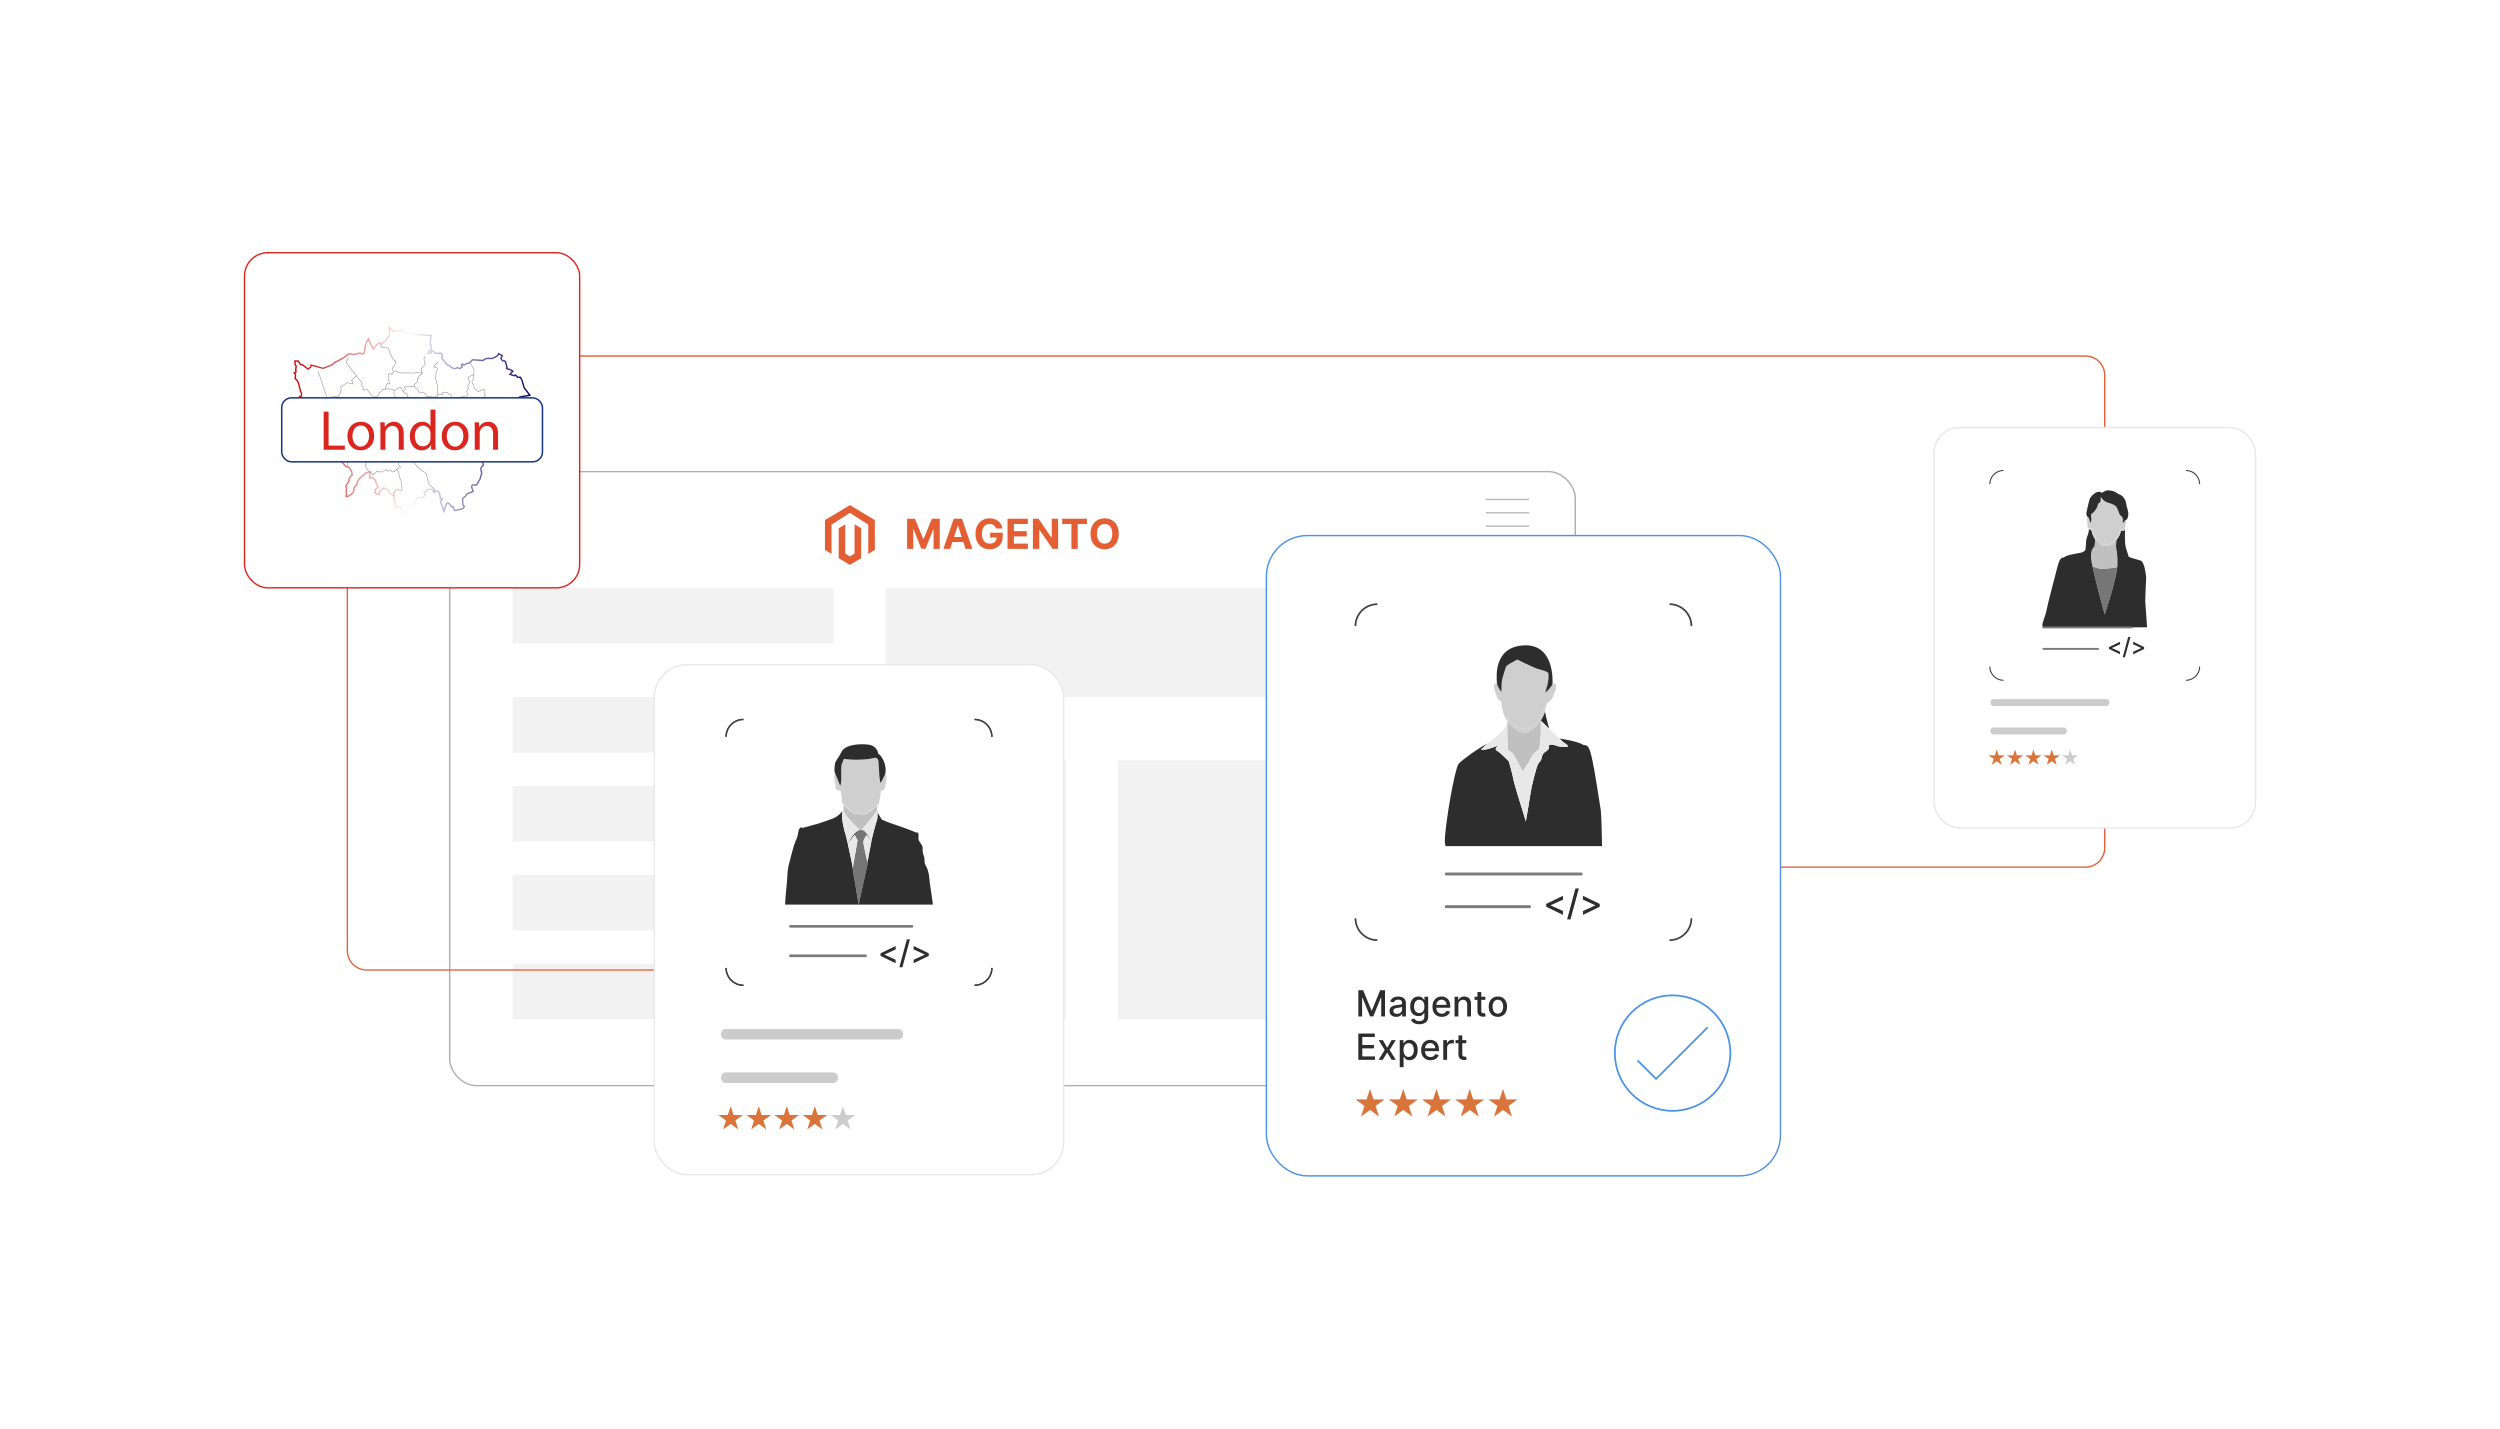 <?xml version="1.0" encoding="UTF-8"?><svg id="Layer_1" xmlns="http://www.w3.org/2000/svg" xmlns:xlink="http://www.w3.org/1999/xlink" viewBox="0 0 350 200"><defs><filter id="drop-shadow-1" filterUnits="userSpaceOnUse"><feOffset dx="0" dy="1.862"/><feGaussianBlur result="blur" stdDeviation="1.49"/><feFlood flood-color="#333" flood-opacity=".09"/><feComposite in2="blur" operator="in"/><feComposite in="SourceGraphic"/></filter><filter id="drop-shadow-2" filterUnits="userSpaceOnUse"><feOffset dx="0" dy="2.409"/><feGaussianBlur result="blur-2" stdDeviation="1.927"/><feFlood flood-color="#333" flood-opacity=".09"/><feComposite in2="blur-2" operator="in"/><feComposite in="SourceGraphic"/></filter><linearGradient id="linear-gradient" x1="41.019" y1="58.77" x2="74.356" y2="58.77" gradientUnits="userSpaceOnUse"><stop offset="0" stop-color="#cd0000"/><stop offset=".488" stop-color="#fff"/><stop offset="1" stop-color="#010066"/></linearGradient><clipPath id="clippath"><path id="path3-2" d="M41.29,50.549l.034.509.136.181-.051.515.028.323-.232.136s.164.113.164.34-.045.453-.045.453c0,0,.317.136.498.77s.249,1.036.249,1.036l.113.141.04.277-.085.266h-.181l-.091.226-.096.277-.125.266s.113.226.113.634.045.855.045.855c0,0,.3.475.243.73-.131.59-.311.73-.311.73l-.136.187-.209.56.204.515.317.091.543.408.73.017.56.379-.34.102-.057.181.006.702.051.34.323-.006.323.221.034.238.317.045.181-.226.226-.045.091.226.272.091.181.272.453.045s.226.045.272.226.226.543.226.543c.408.136.391-.034.391-.034,0,0,.141-.153.323-.153s.243.085.425.13.311.283.311.283l.679.77.408.091.408.634.045.498-.226.136-.226.453.045.181-.481.759.119.238s-.057.15-.057.515c0,.374.074.442.074.442l-.13.198s.164.125.391-.011.606-.403.674-.555c.023-.051.113-.691.113-.691l.345-.317.085-.351.108-.272s.3-.407.526-.589.408-.272.408-.272l.136-.226h.272l.317-.091-.034.809.396-.04.362.317.408,1.042s-.453.362-.453.543.243.396.243.396c0,0,.011,0,.187.011.108.007.204.045.204.045l.045-.408.543-.453s.408.045.634.272.362.543.362.543l.226.045.317.362-.091.226.091.272.045.226.091.181-.091.362.408.181.379-.04.538.826.317.011-.057-.255.13-.13s.174.003.396-.181c.13-.108.209-.221.209-.221l.266-.091.13-.464.226-.136s-.102-.351.125-.577.509-.057.509-.057l.317-.045.204-.164.17-.277-.198-.277.159-.153.209.011.091-.272.679-.045.317.498.091-.181.453-.045.181.272.141.77.266.045-.272.362.498,1.359.226-.679s.091-.408.272-.453.453.317.453.317l.034.175.283.017.221.532s.957-.181,1.138-.272.226-.317.226-.317l-.181-.136-.051-.317.006-.289-.011-.379.374-.283.238-.34.849-.34-.209-.668s.034-.249.215-.249.492.011.492.011l.515-.911.062-.357.147-.317s-.198-.64-.108-.821.334-.357.334-.357l-.272-.906.119-.26-.391-.283.136-1.132.408-.045s-.011-.068.034-.294.328-.611.328-.611l.391-.023.323-.464.255-.023.255-.532.362-.226-.079-.306-.141-.119.447-.753-.362-.045.045-.725s.555-.141.691-.323.226-.26.226-.26l-.691.04s.272-.26.543-.26.3-.141.3-.141l-.181-.594.17-.062-.017-.209.226-.362s.181.453.317.679.226-.091.226-.091l.119-.164-.028-.651,1.132-.272.181-.136,1.426-.249-.521-.691-.272-.328s-.226-.86-.317-1.087-.226-.408-.226-.408l-.379-.006-.3-.311-.164.102-.606-.192.408-.453s-.47-.294-.651-.294-.266-.113-.266-.113l.102-.136-.136-.453-.045-.226-.136-.198-.311-.028-.232-.317.181-.408-.498-.272s-.057.272-.328.408-.623.272-.623.272c0,0-.566-.045-.804.017-.236.062-.419.255-.419.255l-1.494-.091-.425.459-.345.04-.34.198-.158.045-.136-.17-.136.153.091.317-.317.192-.323-.141-.266.13-.277-.006-.289-.13-.294-.272-.272-.091s-.181-.136-.362-.408-.453-.538-.453-.538l.119-.345-.209-.357-.691.023-.611-.385-.113.362-.442-.028.085-.181.362-.323.006-.628-.147-.113.079-.736.091-.459-1.517-.141-.362.091-.589-.317-1.223-.045-.589-.317-.311.068-.776.023-.498-.498.011,1.093-.504.764-.679.492-.175-.238s-.589.43-.679.611-.215.311-.215.311c0,0-.64-1.126-.64-1.443s-.379.719-.47.945-.034.64-.125.911-.215.3-.215.3l-.424-.181s-.323.102-.685.192-.773-.214-1.087.079c-.617.577-1.732,1.042-1.732,1.042l-.413.362-1.217.481-1.721-.453-.011.255-.385.311-.725-.56-.362-.113-.294-.459-.464-.006Z" fill="none" stroke-width="0"/></clipPath></defs><g filter="url(#drop-shadow-1)"><rect x="62.955" y="64.169" width="157.586" height="85.956" rx="3.718" ry="3.718" fill="#fff" stroke="#afafaf" stroke-width=".2"/><g id="LOGO"><polygon points="122.478 70.949 122.478 75.131 121.557 75.683 121.557 71.597 118.987 69.932 116.416 71.597 116.416 75.683 115.495 75.131 115.495 70.949 118.987 68.858 122.478 70.949" fill="#e45e34" stroke-width="0"/><polygon points="120.56 72.095 120.56 76.277 119.923 76.659 118.987 77.22 118.05 76.659 117.414 76.277 117.414 72.095 118.335 71.544 118.335 75.63 118.987 76.052 119.639 75.63 119.639 71.544 120.56 72.095" fill="#e45e34" stroke-width="0"/></g><path d="M126.992,70.759h1.1l1.162,2.835h.049l1.162-2.835h1.1v4.219h-.865v-2.746h-.035l-1.092,2.726h-.589l-1.092-2.736h-.035v2.757h-.865v-4.219Z" fill="#e45e34" stroke-width="0"/><path d="M133.026,74.979h-.956l1.457-4.219h1.149l1.455,4.219h-.956l-1.057-3.255h-.033l-1.059,3.255ZM132.966,73.32h2.258v.697h-2.258v-.697Z" fill="#e45e34" stroke-width="0"/><path d="M139.436,72.123c-.029-.1-.069-.189-.122-.267-.052-.077-.116-.143-.19-.198-.075-.054-.16-.096-.255-.125-.096-.029-.201-.043-.316-.043-.216,0-.405.053-.568.161-.163.107-.289.263-.38.466-.091.204-.136.453-.136.747s.045.544.134.75.215.363.379.471.356.162.579.162c.202,0,.375-.036.518-.108.144-.072.253-.174.33-.306s.114-.288.114-.468l.182.027h-1.088v-.671h1.766v.531c0,.371-.079.689-.235.955-.157.266-.373.47-.647.614-.275.144-.589.215-.944.215-.396,0-.743-.087-1.042-.263-.299-.175-.532-.424-.699-.748-.167-.324-.25-.708-.25-1.153,0-.342.05-.647.149-.916s.239-.496.419-.683c.18-.187.389-.329.628-.426.239-.098.498-.146.776-.146.239,0,.462.035.667.104.206.069.389.167.549.293s.291.276.393.45.167.365.196.574h-.907Z" fill="#e45e34" stroke-width="0"/><path d="M141.051,74.979v-4.219h2.843v.735h-1.951v1.005h1.805v.735h-1.805v1.008h1.959v.735h-2.852Z" fill="#e45e34" stroke-width="0"/><path d="M148.134,70.759v4.219h-.771l-1.836-2.656h-.031v2.656h-.892v-4.219h.783l1.821,2.653h.037v-2.653h.888Z" fill="#e45e34" stroke-width="0"/><path d="M148.709,71.495v-.735h3.465v.735h-1.292v3.484h-.881v-3.484h-1.292Z" fill="#e45e34" stroke-width="0"/><path d="M156.625,72.869c0,.46-.087.852-.261,1.174s-.41.569-.708.739-.634.254-1.006.254c-.375,0-.712-.085-1.01-.255s-.534-.417-.707-.74c-.173-.323-.26-.713-.26-1.172,0-.46.086-.852.26-1.174.173-.323.409-.569.707-.738.298-.17.635-.255,1.01-.255.372,0,.708.085,1.006.255.299.169.535.416.708.738s.261.714.261,1.174ZM155.72,72.869c0-.298-.044-.549-.133-.754-.089-.205-.213-.36-.374-.466-.161-.105-.349-.158-.564-.158-.216,0-.404.053-.565.158-.161.106-.285.261-.374.466-.089.205-.133.456-.133.754,0,.298.044.55.133.754.088.205.213.36.374.465.161.106.349.159.565.159.215,0,.404-.053.564-.159.161-.105.285-.261.374-.465.088-.205.133-.456.133-.754Z" fill="#e45e34" stroke-width="0"/></g><rect x="71.776" y="82.333" width="44.934" height="7.779" fill="#f2f2f2" stroke-width="0"/><rect x="71.776" y="97.588" width="44.934" height="7.779" fill="#f2f2f2" stroke-width="0"/><rect x="71.776" y="110.035" width="44.934" height="7.779" fill="#f2f2f2" stroke-width="0"/><rect x="71.776" y="122.482" width="44.934" height="7.779" fill="#f2f2f2" stroke-width="0"/><rect x="71.776" y="134.929" width="44.934" height="7.779" fill="#f2f2f2" stroke-width="0"/><rect x="123.943" y="82.333" width="90.358" height="15.254" fill="#f2f2f2" stroke-width="0"/><rect x="123.943" y="106.45" width="25.25" height="36.259" fill="#f2f2f2" stroke-width="0"/><rect x="156.496" y="106.45" width="25.25" height="36.259" fill="#f2f2f2" stroke-width="0"/><rect x="188.983" y="106.45" width="25.25" height="36.259" fill="#f2f2f2" stroke-width="0"/><rect x="134.582" y="130.047" width=".436" height=".429" fill="#f2f2f2" stroke-width="0"/><path d="M48.629,82.299v50.799c0,1.491,1.209,2.7,2.7,2.7h40.278" fill="none" stroke="#e45e34" stroke-width=".186"/><path d="M81.151,49.843h210.811c1.491,0,2.7,1.209,2.7,2.7v66.156c0,1.491-1.209,2.7-2.7,2.7h-42.697" fill="none" stroke="#e45e34" stroke-width=".194"/><line x1="214.078" y1="69.925" x2="208.02" y2="69.925" fill="#fff" stroke="#b7b7b7" stroke-width=".194"/><line x1="214.078" y1="71.795" x2="208.02" y2="71.795" fill="#fff" stroke="#b7b7b7" stroke-width=".194"/><line x1="214.078" y1="73.664" x2="208.02" y2="73.664" fill="#fff" stroke="#b7b7b7" stroke-width=".194"/><rect x="91.607" y="93.074" width="57.304" height="71.377" rx="4.549" ry="4.549" fill="#fff" stroke="#e8e8e8" stroke-width=".2"/><path d="M136.437,137.937c1.341,0,2.428-1.087,2.428-2.428" fill="none" stroke="#424242" stroke-miterlimit="10" stroke-width=".195"/><path d="M101.652,135.509c0,1.341,1.087,2.428,2.428,2.428" fill="none" stroke="#424242" stroke-miterlimit="10" stroke-width=".195"/><path d="M104.08,100.723c-1.341,0-2.428,1.087-2.428,2.428" fill="none" stroke="#424242" stroke-miterlimit="10" stroke-width=".195"/><path d="M138.865,103.151c0-1.341-1.087-2.428-2.428-2.428" fill="none" stroke="#424242" stroke-miterlimit="10" stroke-width=".195"/><polygon points="120.595 116.157 120.596 116.157 120.938 115.804 120.595 116.157" fill="none" stroke-width="0"/><polygon points="120.594 116.159 120.597 116.159 120.595 116.158 120.596 116.159 120.594 116.159" fill="none" stroke-width="0"/><path d="M120.434,116.173c-.017.005-.033.011-.049.016-.003.001-.006.003-.009.004-.006.003-.011.005-.017.008-.085.044-.192.132-.313.249-.124.121-.262.273-.402.437l.415.757-.675,3.869-.012.068.837,5.059,1.267-5.76s-.014-.062-.038-.167c-.139-.606-.606-2.676-.559-2.889l.056-.25.397-.683c-.138-.179-.28-.349-.41-.482-.118-.12-.227-.21-.317-.25-.002-.001-.005-.002-.007-.003l-.003-0c-.052-.004-.105-.001-.161.015Z" fill="#767676" stroke-width="0"/><path d="M120.608,116.159c.001 0.0.002 0.0.003 0.0.015.002.03.004.045.007-.014-.003-.029-.006-.044-.008-.001-0-.003-0-.004-0Z" fill="#767676" stroke-width="0"/><path d="M119.884,115.73l.115.109.372.352c.006-.001.013-.003.019-.004-.002.001-.004.002-.006.003.016-.005.032-.012.049-.016.056-.016.109-.018.161-.015l.001-.001c-.001-0-.001-.001-.002-.001l.002 0.0.343-.353s1.329-1.518,1.722-2.133c.002-.003.004-.006.006-.009.044-.069.076-.127.092-.169.011-.03.021-.043.03-.042.023-.273.024-.507.022-.641-.388.348-1.195,1.046-1.502,1.13-.41.112-1.231.037-1.791-.093-.404-.094-1.074-.806-1.415-1.195-.001.058-.002.128-.003.206-.002.186-.003.416-.002.629.003.012.006.025.01.038.213.715,1.779,2.205,1.779,2.205Z" fill="silver" stroke-width="0"/><path d="M119.594,113.817c.512.12,1.264.188,1.639.085.376-.102,1.571-1.213,1.571-1.213,0,0,.001.016.002.043.001.019.001.046.002.076.131-.117.214-.195.214-.195l.019-.075s.28-1.455.28-1.847c.41.075.597-.392.634-.69.037-.298.392-1.716-.056-1.567-.004.001-.008.002-.013.003-.176.425-.604,1.243-.622,1.191-.018-.056-.168-.821-.168-1.119,0-.298-.075-1.25-.112-1.866-.037-.616-.466-.616-.84-.485-.373.131-1.604.205-2.407.205-.802,0-1.586-.131-1.586-.131,0,0-.243.597-.317.765-.075.168-.075,1.287-.056,1.791.019.504-.075,1.362-.187,1.138-.112-.224-.41-1.082-.634-1.548,0,0-0-0-0-0-.11.043-.193.143-.186.355.019.597.205.989.205,1.325,0,.336-.035.402.317.578.112.056.373.037.373.037,0,0,.205,1.082.205,1.381,0,.121.013.345.013.345,0,0,.083.102.214.251.001-.097.003-.158.003-.158,0,0,.979,1.204,1.492,1.324Z" fill="#cfcfcf" stroke-width="0"/><path d="M119.515,113.846c.56.131,1.381.205,1.791.093.307-.084,1.114-.782,1.502-1.13-0-.03-.001-.057-.002-.076-.001-.028-.002-.043-.002-.043,0,0-1.195,1.11-1.571,1.213-.376.102-1.127.034-1.639-.085-.512-.12-1.492-1.324-1.492-1.324,0,0-.001.061-.003.158.341.388,1.011,1.1,1.415,1.195Z" fill="#cfcfcf" stroke-width="0"/><path d="M130.092,122.851c-.034-.626-.273-1.332-.49-1.674-.216-.342-.137-.638-.182-.979-.046-.341-.228-.683-.25-1.036-.023-.353.057-.58-.102-.82-.159-.239-.501-.66-.49-.979.011-.319.148-.934-.376-.82-.638-.342-3.507-1.298-3.677-1.355-.171-.057-1.048-.421-1.048-.421l-.592-.951-.053-.197c.016.163.019.385.019.385,0,0,.023.666-.114.956-.137.29-.564,2.032-.632,2.305-.012.049-.051.245-.108.535-.34-.653-.667-1.168-.98-1.438-.097-.083-.192-.143-.286-.176-.009-.003-.018-.006-.027-.009-.016-.005-.032-.009-.048-.012-.015-.003-.03-.006-.045-.007-.001-0-.002-0-.003-0-.004-0-.008-.002-.012-.002l-.001-0-0.0 0-.002-0c.001 0.0.001.001.002.001.001 0.0.001.001.002.001.002.001.005.002.007.003.09.039.199.129.317.25.131.133.272.303.41.482.267.346.521.726.659.939-.132.677-.353,1.841-.554,2.883.024.105.038.167.038.167l-1.267,5.76h10.381c-.003-.123-.011-.238-.02-.342-.034-.376-.444-2.823-.478-3.45Z" fill="#2d2d2d" stroke-width="0"/><path d="M119.372,121.584l.012-.068c-.066-.4-.114-.683-.131-.764-.052-.249-.33-1.58-.564-2.637.182-.25.576-.781.955-1.225.14-.164.278-.316.402-.437.121-.118.228-.206.313-.249.006-.003.011-.006.017-.008.003-.001.006-.003.009-.004.002-.001.004-.002.006-.003-.006 0-.013.003-.019.004-.022.003-.045.006-.069.013-.111.031-.236.106-.369.214-.404.327-.88.964-1.254,1.659-.148-.667-.276-1.218-.316-1.304-.102-.222-.324-1.264-.376-1.571-.05-.301-.236-1.452.014-1.708-.06.044-.19.147-.241.251-.068.137-.387.398-.558.524-.171.125-.421.251-.569.307-.148.057-1.605.592-1.981.695-.376.102-2.3.638-2.3.638,0,0-.228-.228-.433.102-.205.33-.182.934-.353,1.321-.171.387-.285.604-.41,1.013-.125.41-.66,2.368-.786,2.983-.125.615-.148,1.526-.182,1.97-.034.444-.262,2.676-.262,3.074,0,.064-0.0.158-.001.273h10.282l-.837-5.059Z" fill="#2d2d2d" stroke-width="0"/><polygon points="120.595 116.157 120.595 116.157 120.593 116.157 120.595 116.157" fill="#2d2d2d" stroke-width="0"/><path d="M117.593,109.928c.112.224.205-.634.187-1.138-.019-.504-.019-1.623.056-1.791.075-.168.317-.765.317-.765,0,0,.784.131,1.586.131.802,0,2.034-.075,2.407-.205.373-.131.802-.131.84.485.037.616.112,1.567.112,1.866,0,.298.149,1.063.168,1.119.017.053.446-.766.622-1.191.012-.028.022-.054.031-.078.149-.392.075-1.325-.298-2.034-.373-.709-.671-.802-.671-.802,0,0-.075-1.138-1.455-1.287-1.381-.149-3.246.056-3.713,1.063-.466,1.007-.84,1.138-.896,1.716-.056.578-.149.895.075,1.361,0,0.0 0.0 0.0 0.0 0.0.224.466.522,1.325.634,1.548Z" fill="#2d2d2d" stroke-width="0"/><path d="M122.756,113.492c-.016.042-.048.1-.092.169-.002.003-.004.006-.006.009-.392.615-1.722,2.133-1.722,2.133l-.342.353c.004 0.0.008.002.012.002.001 0.0.003,0,.004 0.0.015.002.029.005.044.008.016.003.033.007.048.012.009.003.018.006.027.009.094.033.189.092.286.176.313.27.639.785.98,1.438.056-.29.096-.486.108-.535.068-.273.495-2.015.632-2.305.137-.29.114-.956.114-.956,0,0-.003-.221-.019-.385-.01-.095-.024-.17-.045-.17-.009-0-.019.012-.03.042Z" fill="#e8e8e8" stroke-width="0"/><path d="M120.878,117.826c-.047.213.42,2.283.559,2.889.2-1.043.422-2.206.554-2.883-.138-.213-.392-.592-.659-.939l-.397.683-.056.25Z" fill="#e8e8e8" stroke-width="0"/><path d="M119.644,116.889c-.38.444-.774.975-.955,1.225.234,1.057.512,2.388.564,2.637.017.081.065.364.131.764l.675-3.869-.415-.757Z" fill="#e8e8e8" stroke-width="0"/><path d="M117.989,115.2c.051.307.273,1.349.376,1.571.04.086.168.637.316,1.304.375-.695.85-1.332,1.254-1.659.133-.108.258-.183.369-.214.024-.007.046-.01.069-.013l-.372-.352-.115-.109s-1.566-1.491-1.779-2.205c-.004-.013-.007-.025-.01-.038-.004-.015-.008-.031-.01-.045l-.051.029-.017.006c-.005.004-.01.012-.015.017-.249.256-.064,1.407-.014,1.708Z" fill="#e8e8e8" stroke-width="0"/><polygon points="120.596 116.159 120.595 116.158 120.594 116.159 120.596 116.159" fill="#e8e8e8" stroke-width="0"/><path d="M136.437,137.937c1.341,0,2.428-1.087,2.428-2.428" fill="none" stroke="#424242" stroke-miterlimit="10" stroke-width=".195"/><path d="M101.652,135.509c0,1.341,1.087,2.428,2.428,2.428" fill="none" stroke="#424242" stroke-miterlimit="10" stroke-width=".195"/><path d="M104.08,100.723c-1.341,0-2.428,1.087-2.428,2.428" fill="none" stroke="#424242" stroke-miterlimit="10" stroke-width=".195"/><path d="M138.865,103.151c0-1.341-1.087-2.428-2.428-2.428" fill="none" stroke="#424242" stroke-miterlimit="10" stroke-width=".195"/><path d="M101.652,145.537h24.066c.954,0,.956-1.483,0-1.483h-24.066c-.954,0-.956,1.483,0,1.483h0Z" fill="#ccc" stroke-width="0"/><path d="M101.652,151.623h14.948c.954,0,.956-1.483,0-1.483h-14.948c-.954,0-.956,1.483,0,1.483h0Z" fill="#ccc" stroke-width="0"/><polygon points="102.296 154.852 102.702 156.102 104.016 156.102 102.953 156.874 103.359 158.124 102.296 157.352 101.233 158.124 101.639 156.874 100.576 156.102 101.89 156.102 102.296 154.852" fill="#d9743b" stroke-width="0"/><polygon points="106.224 154.852 106.63 156.102 107.943 156.102 106.88 156.874 107.286 158.124 106.224 157.352 105.161 158.124 105.567 156.874 104.504 156.102 105.818 156.102 106.224 154.852" fill="#d9743b" stroke-width="0"/><polygon points="110.151 154.852 110.557 156.102 111.871 156.102 110.808 156.874 111.214 158.124 110.151 157.352 109.088 158.124 109.494 156.874 108.431 156.102 109.745 156.102 110.151 154.852" fill="#d9743b" stroke-width="0"/><polygon points="114.078 154.852 114.484 156.102 115.798 156.102 114.735 156.874 115.141 158.124 114.078 157.352 113.015 158.124 113.421 156.874 112.359 156.102 113.672 156.102 114.078 154.852" fill="#d9743b" stroke-width="0"/><polygon points="118.006 154.852 118.412 156.102 119.726 156.102 118.663 156.874 119.069 158.124 118.006 157.352 116.943 158.124 117.349 156.874 116.286 156.102 117.6 156.102 118.006 154.852" fill="#ccc" stroke-width="0"/><line x1="110.656" y1="129.688" x2="127.681" y2="129.688" fill="none" stroke="#7a7a7a" stroke-linecap="round" stroke-linejoin="round" stroke-width=".373"/><line x1="110.656" y1="133.813" x2="121.169" y2="133.813" fill="none" stroke="#7a7a7a" stroke-linecap="round" stroke-linejoin="round" stroke-width=".373"/><path d="M123.271,133.822v-.356l2.117-1.027v.486l-1.562.713.014-.029v.069l-.014-.027,1.562.711v.487l-2.117-1.026Z" fill="#2d2d2d" stroke-width="0"/><path d="M127.388,131.511l-1.052,3.909h-.426l1.052-3.909h.426Z" fill="#2d2d2d" stroke-width="0"/><path d="M130.027,133.822l-2.117,1.026v-.487l1.562-.711-.016.027v-.069l.016.029-1.562-.713v-.486l2.117,1.027v.356Z" fill="#2d2d2d" stroke-width="0"/><rect x="177.297" y="74.979" width="71.968" height="89.642" rx="5.713" ry="5.713" fill="#fff" stroke="#4b92e8" stroke-miterlimit="10" stroke-width=".2"/><path d="M211.044,103.448c.026.682.078,1.563.078,1.563,0,0,.343.156.623.436.28.28,1.433,2.586,1.433,2.586,0,0,.966-1.464,1.308-2.149.343-.685.935-.748,1.028-1.153.064-.276.135-.916.173-1.561.018-.3.029-.602.029-.869,0-.783.008-1.317.009-1.387 0-.005 0-.008 0-.008l0.0 0.0.001-.082c-.025.039-.05.079-.076.116-.765,1.123-1.778,1.627-1.995,1.627-.337,0-1.043-.067-1.481-.471-.437-.404-.808-.707-.875-.841-.092-.095-.175-.194-.252-.296-.01.179-.021.367-.031.56.005.353.012.962.012,1.342,0,.143.006.354.015.587Z" fill="silver" stroke-width="0"/><path d="M215.727,100.824l-.001.082c.002.002.535.52,1.162,1.127-.081-.316-.2-.777-.377-1.445-.105-.398-.171-.731-.212-1.013-.106.347-.237.665-.392.947-.058.106-.119.206-.181.302Z" fill="#2d2d2d" stroke-width="0"/><path d="M224.113,113.453c-.093-.592-.903-5.857-1.153-6.885-.249-1.028-.405-2.367-1.215-2.243-.831-.564-3.217-.902-3.439-.932.313.297.537.505.574.527.794.483.607.607.607.607-.109.016-.763.171-1.635-.14-.872-.312-1.121-.031-.997.187.125.218-.28.561-.561.716-.28.156-.405.498-.467.841-.062.343-.249.499-.467.779-.218.28-.966,3.24-1.059,3.988-.093.748-.685,4.112-.685,4.112,0,0-.436-1.495-.498-1.651-.062-.156-1.215-3.894-1.277-4.393-.062-.498-.607-2.367-.607-2.367,0,0-1.168-1.246-1.667-1.495-.498-.249.218-.748.218-.748,0,0-1.48.608-2.072.608-.592,0-.343-.062-.343-.062,0,0,.522-.485.892-.81-1.479.757-3.592,2.311-4.054,2.851-.561.654-1.932,8.691-1.932,10.81,0,.203.036.442.101.707h21.91c-.029-1.65-.101-4.548-.174-5.006Z" fill="#2d2d2d" stroke-width="0"/><path d="M207.712,104.964c.592,0,2.072-.608,2.072-.608,0,0-.716.499-.218.748.498.249,1.667,1.495,1.667,1.495,0,0,.545,1.869.607,2.367.062.498,1.215,4.237,1.277,4.393.062.156.498,1.651.498,1.651,0,0,.592-3.364.685-4.112.093-.748.841-3.707,1.059-3.988.218-.28.405-.436.467-.779.062-.343.187-.685.467-.841.28-.156.685-.498.561-.716-.124-.218.125-.499.997-.187.872.312,1.526.156,1.635.14,0,0,.187-.125-.607-.607-.037-.022-.261-.23-.574-.527-.396-.376-.934-.894-1.417-1.361-.627-.607-1.16-1.125-1.162-1.127l-0-0s0,.003-0.0.008c-.001.069-.009.603-.009,1.387,0,.267-.011.569-.029.869-.039.645-.11,1.285-.173,1.561-.094.405-.685.467-1.028,1.153-.343.685-1.308,2.149-1.308,2.149,0,0-1.153-2.305-1.433-2.586-.28-.28-.623-.436-.623-.436,0,0-.052-.881-.078-1.563-.009-.233-.015-.444-.015-.587,0-.38-.007-.989-.012-1.342-.002-.167-.004-.277-.004-.277,0,0-.39.81-.764,1.184-.374.374-1.433,1.215-1.714,1.433-.065.051-.164.135-.276.234-.37.325-.892.81-.892.81,0,0-.249.062.343.062Z" fill="#e8e8e8" stroke-width="0"/><path d="M211.465,100.899c.062.125.405.405.81.779.405.374,1.059.436,1.371.436.201,0,1.139-.467,1.847-1.507.083-.122.163-.25.238-.388.229-.419.413-.914.511-1.488-.007.195.004.473.058.843.064-.209.12-.427.16-.66.023-.136.043-.274.056-.418.875-.606.841-.841.942-1.077.101-.236.707-1.514.269-1.683-.13-.05-.26-.031-.38.023-.096.356-.968,1.266-1,1.171-.034-.101.618-1.603.404-2.709-.032-.165-.707-.37-1.346-.538-.639-.168-2.995-1.346-2.995-1.346-.673.404-1.447.707-1.581,1.043-.135.337-.525,1.612-.572,1.985-.051.404-.034.732-.055,1.413-.005.18-.504-.527-.626-1.113-.153-.003-.672.052-.296.978.37,1.413.538,1.346.673,1.413.135.067.269.202.269.202,0,0-.049,1.339.661,2.464.05.08.105.158.163.235.011-.198.022-.384.032-.552.108.171.235.337.385.492Z" fill="#cfcfcf" stroke-width="0"/><path d="M212.176,102.097c.437.404,1.144.471,1.481.471.217,0,1.23-.504,1.995-1.627.026-.038.05-.077.076-.116l.004-.604c-.075.138-.155.266-.238.388-.708,1.04-1.646,1.507-1.847,1.507-.312,0-.966-.062-1.371-.436-.405-.374-.748-.654-.81-.779-.15-.154-.276-.32-.385-.492-.01.168-.021.354-.032.552.077.102.16.201.252.296.067.135.437.438.875.841Z" fill="#cfcfcf" stroke-width="0"/><path d="M216.242,98.732c-.098.574-.282,1.069-.511,1.488l-.004.604c.062-.097.124-.196.181-.302.154-.282.286-.6.392-.947-.054-.37-.065-.648-.058-.843Z" fill="#cfcfcf" stroke-width="0"/><path d="M210.203,96.78c.021-.682.004-1.01.055-1.413.047-.373.437-1.649.572-1.985.134-.336.908-.639,1.581-1.043,0,0,2.356,1.178,2.995,1.346.639.168,1.314.373,1.346.538.214,1.106-.437,2.608-.404,2.709.032.095.904-.815 1-1.171.005-.021.01-.04.01-.057,0-.303.303-5.552-4.004-5.351-4.307.202-3.803,4.476-3.803,5.081,0,.074.01.152.026.233.121.585.62,1.292.626,1.113Z" fill="#2d2d2d" stroke-width="0"/><path d="M233.731,131.623c1.695,0,3.069-1.374,3.069-3.069" fill="none" stroke="#424242" stroke-miterlimit="10" stroke-width=".247"/><path d="M189.763,128.554c0,1.695,1.374,3.069,3.069,3.069" fill="none" stroke="#424242" stroke-miterlimit="10" stroke-width=".247"/><path d="M192.831,84.586c-1.695,0-3.069,1.374-3.069,3.069" fill="none" stroke="#424242" stroke-miterlimit="10" stroke-width=".247"/><path d="M236.8,87.654c0-1.695-1.374-3.069-3.069-3.069" fill="none" stroke="#424242" stroke-miterlimit="10" stroke-width=".247"/><circle cx="234.162" cy="147.433" r="8.086" fill="none" stroke="#4b92e8" stroke-miterlimit="10" stroke-width=".248"/><polyline points="229.247 148.445 231.849 151.047 239.077 143.819" fill="none" stroke="#4b92e8" stroke-miterlimit="10" stroke-width=".248"/><path d="M190.167,138.627h.674l1.171,2.859h.043l1.171-2.859h.674v3.679h-.528v-2.662h-.034l-1.085,2.656h-.438l-1.085-2.658h-.034v2.664h-.528v-3.679Z" fill="#2d2d2d" stroke-width="0"/><path d="M195.468,142.367c-.175,0-.333-.033-.475-.099-.141-.065-.253-.16-.335-.284-.082-.125-.123-.277-.123-.458,0-.156.03-.284.09-.385.061-.101.141-.18.243-.239.102-.059.215-.103.341-.133.126-.029.254-.053.385-.068.165-.019.299-.034.402-.047.103-.013.178-.033.225-.062.046-.028.069-.075.069-.14v-.013c0-.157-.044-.278-.132-.364-.088-.087-.219-.13-.393-.13-.181,0-.323.04-.427.119-.104.08-.175.168-.214.266l-.505-.115c.06-.168.147-.304.263-.407.116-.104.249-.179.399-.226.151-.048.31-.071.477-.071.11,0,.228.013.351.039.124.025.24.072.349.141s.197.165.267.292c.07.126.104.29.104.491v1.832h-.524v-.377h-.021c-.035.069-.087.138-.156.204-.069.067-.159.123-.268.167-.109.045-.239.067-.392.067ZM195.584,141.936c.148,0,.276-.029.382-.088.106-.059.188-.136.243-.23.056-.096.083-.197.083-.307v-.355c-.019.019-.056.037-.11.053-.055.017-.116.03-.186.041-.069.012-.138.021-.203.031-.066.009-.121.017-.165.022-.104.013-.199.035-.285.066s-.154.075-.205.134c-.051.058-.076.135-.076.23,0,.133.049.233.147.301s.224.102.375.102Z" fill="#2d2d2d" stroke-width="0"/><path d="M198.7,143.397c-.219,0-.407-.028-.564-.086s-.286-.134-.386-.229c-.1-.094-.174-.198-.223-.311l.462-.19c.032.053.075.109.13.168.055.06.129.11.223.152.095.042.216.062.364.062.203,0,.371-.05.505-.148.133-.099.199-.256.199-.472v-.542h-.034c-.032.059-.079.124-.14.195-.061.072-.144.135-.248.188-.105.053-.243.079-.412.079-.218,0-.414-.052-.588-.154-.174-.102-.312-.254-.413-.454-.102-.2-.152-.447-.152-.741,0-.293.051-.545.15-.754.1-.21.237-.37.412-.482s.373-.168.595-.168c.171,0,.31.028.415.085.105.058.188.123.247.199.059.075.104.142.137.199h.04v-.447h.526v2.82c0,.236-.056.432-.165.583-.11.152-.26.265-.446.338-.188.073-.398.109-.634.109ZM198.695,141.819c.154,0,.285-.037.393-.109.106-.072.188-.177.244-.312s.083-.299.083-.489c0-.186-.027-.349-.082-.49-.056-.142-.137-.252-.243-.331-.106-.08-.238-.12-.395-.12-.162,0-.297.042-.404.125s-.189.196-.243.339c-.055.143-.082.302-.082.478,0,.181.027.34.083.476.055.137.137.243.245.32.108.076.242.115.401.115Z" fill="#2d2d2d" stroke-width="0"/><path d="M201.854,142.361c-.271,0-.505-.059-.701-.175-.195-.117-.347-.281-.452-.494-.106-.213-.159-.462-.159-.748,0-.283.053-.532.159-.747.105-.216.254-.384.445-.505.19-.121.414-.182.671-.182.155,0,.307.025.452.077.146.052.277.133.394.242.116.11.208.253.274.429.067.176.101.389.101.639v.19h-2.192v-.402h1.667c0-.142-.029-.267-.087-.376-.058-.11-.138-.196-.241-.26s-.225-.096-.364-.096c-.15,0-.282.037-.394.11-.112.074-.198.17-.259.288s-.091.245-.091.383v.314c0,.185.032.342.098.471.065.13.156.229.274.296.117.067.254.102.411.102.102,0,.194-.015.278-.044s.156-.073.218-.133c.061-.059.107-.131.14-.217l.509.092c-.041.149-.114.28-.219.393-.104.111-.236.198-.394.26s-.337.093-.538.093Z" fill="#2d2d2d" stroke-width="0"/><path d="M204.174,140.668v1.638h-.537v-2.759h.516v.449h.034c.063-.146.163-.264.299-.353s.308-.133.515-.133c.188,0,.353.039.494.117.141.079.25.195.328.35s.117.346.117.573v1.755h-.537v-1.69c0-.2-.053-.356-.156-.47-.104-.113-.247-.17-.43-.17-.124,0-.235.027-.331.081-.097.054-.173.133-.229.236s-.083.229-.083.375Z" fill="#2d2d2d" stroke-width="0"/><path d="M207.945,139.547v.431h-1.507v-.431h1.507ZM206.843,138.886h.537v2.609c0,.104.016.183.047.234.031.053.071.088.121.106s.104.028.163.028c.043,0,.08-.004.112-.01.033-.006.058-.011.076-.014l.097.443c-.031.012-.075.024-.133.037s-.13.02-.216.021c-.142.002-.272-.023-.395-.075-.123-.053-.222-.135-.297-.245-.075-.109-.113-.248-.113-.414v-2.722Z" fill="#2d2d2d" stroke-width="0"/><path d="M209.701,142.361c-.259,0-.484-.06-.678-.178-.192-.118-.342-.284-.449-.498-.106-.213-.159-.462-.159-.747,0-.286.053-.536.159-.751.107-.214.257-.381.449-.499.193-.118.419-.178.678-.178s.484.06.677.178c.193.118.343.285.449.499.106.215.16.465.16.751,0,.285-.054.534-.16.747-.106.214-.256.38-.449.498-.192.118-.418.178-.677.178ZM209.703,141.91c.167,0,.306-.044.416-.133.11-.088.192-.206.245-.354.054-.147.08-.31.08-.487,0-.176-.026-.338-.08-.485-.053-.148-.135-.267-.245-.356s-.249-.135-.416-.135c-.169,0-.309.045-.42.135-.11.09-.192.208-.246.356-.053.147-.08.31-.08.485,0,.178.027.34.08.487.054.147.136.266.246.354.111.089.251.133.42.133Z" fill="#2d2d2d" stroke-width="0"/><path d="M190.167,148.375v-3.679h2.307v.478h-1.752v1.121h1.631v.476h-1.631v1.127h1.773v.478h-2.328Z" fill="#2d2d2d" stroke-width="0"/><path d="M193.598,145.616l.608,1.074.614-1.074h.588l-.86,1.379.867,1.38h-.587l-.622-1.031-.619,1.031h-.59l.859-1.38-.849-1.379h.59Z" fill="#2d2d2d" stroke-width="0"/><path d="M195.962,149.409v-3.793h.524v.447h.045c.031-.058.076-.124.135-.199.059-.076.14-.142.244-.199.104-.057.242-.085.413-.085.223,0,.422.057.597.169s.312.274.412.486c.1.212.149.468.149.766s-.05.554-.148.766c-.1.213-.236.376-.41.491-.174.114-.371.171-.595.171-.167,0-.304-.028-.41-.084-.105-.057-.188-.122-.249-.198-.06-.075-.105-.143-.138-.201h-.032v1.464h-.537ZM196.488,146.995c0,.194.027.364.084.511.057.146.138.26.244.342s.237.123.392.123c.16,0,.295-.043.402-.128.108-.086.189-.202.245-.35s.084-.313.084-.498c0-.182-.027-.345-.082-.49-.055-.145-.136-.259-.244-.343s-.243-.126-.405-.126c-.155,0-.287.04-.395.12-.106.081-.188.192-.243.336-.055.145-.082.312-.082.503Z" fill="#2d2d2d" stroke-width="0"/><path d="M200.271,148.431c-.271,0-.505-.059-.701-.175-.195-.117-.347-.281-.452-.494-.106-.213-.159-.462-.159-.748,0-.283.053-.532.159-.747.105-.216.254-.384.445-.505.19-.121.414-.182.671-.182.155,0,.307.025.452.077.146.052.277.133.394.242.116.11.208.253.274.429.067.176.101.389.101.639v.19h-2.192v-.402h1.667c0-.142-.029-.267-.087-.376-.058-.11-.138-.196-.241-.26s-.225-.096-.364-.096c-.15,0-.282.037-.394.11-.112.074-.198.17-.259.288s-.091.245-.091.383v.314c0,.185.032.342.098.471.065.13.156.229.274.296.117.067.254.102.411.102.102,0,.194-.015.278-.044s.156-.073.218-.133c.061-.059.107-.131.14-.217l.509.092c-.041.149-.114.28-.219.393-.104.111-.236.198-.394.26s-.337.093-.538.093Z" fill="#2d2d2d" stroke-width="0"/><path d="M202.055,148.375v-2.759h.519v.438h.029c.05-.148.139-.266.267-.352.127-.086.271-.129.434-.129.033,0,.073.002.119.004.047.003.083.006.109.009v.514c-.021-.006-.061-.013-.115-.021-.056-.008-.11-.012-.165-.012-.127,0-.24.027-.339.08-.099.054-.177.127-.234.221-.058.095-.086.201-.086.321v1.685h-.537Z" fill="#2d2d2d" stroke-width="0"/><path d="M205.285,145.616v.431h-1.507v-.431h1.507ZM204.183,144.955h.537v2.609c0,.104.016.183.047.234.031.053.071.088.121.106s.104.028.163.028c.043,0,.08-.004.112-.01.033-.006.058-.011.076-.014l.097.443c-.031.012-.075.024-.133.037s-.13.02-.216.021c-.142.002-.272-.023-.395-.075-.123-.053-.222-.135-.297-.245-.075-.109-.113-.248-.113-.414v-2.722Z" fill="#2d2d2d" stroke-width="0"/><polygon points="191.801 152.437 192.282 153.918 193.839 153.918 192.58 154.833 193.061 156.314 191.801 155.399 190.541 156.314 191.022 154.833 189.763 153.918 191.32 153.918 191.801 152.437" fill="#d9743b" stroke-width="0"/><polygon points="196.456 152.437 196.937 153.918 198.494 153.918 197.234 154.833 197.715 156.314 196.456 155.399 195.196 156.314 195.677 154.833 194.417 153.918 195.974 153.918 196.456 152.437" fill="#d9743b" stroke-width="0"/><polygon points="201.11 152.437 201.592 153.918 203.149 153.918 201.889 154.833 202.37 156.314 201.11 155.399 199.851 156.314 200.332 154.833 199.072 153.918 200.629 153.918 201.11 152.437" fill="#d9743b" stroke-width="0"/><polygon points="205.765 152.437 206.246 153.918 207.804 153.918 206.544 154.833 207.025 156.314 205.765 155.399 204.505 156.314 204.987 154.833 203.727 153.918 205.284 153.918 205.765 152.437" fill="#d9743b" stroke-width="0"/><polygon points="210.42 152.437 210.901 153.918 212.458 153.918 211.198 154.833 211.68 156.314 210.42 155.399 209.16 156.314 209.641 154.833 208.381 153.918 209.939 153.918 210.42 152.437" fill="#d9743b" stroke-width="0"/><line x1="202.474" y1="122.358" x2="221.361" y2="122.358" fill="none" stroke="#7a7a7a" stroke-linecap="round" stroke-linejoin="round" stroke-width=".414"/><line x1="202.474" y1="126.935" x2="214.137" y2="126.935" fill="none" stroke="#7a7a7a" stroke-linecap="round" stroke-linejoin="round" stroke-width=".414"/><path d="M216.47,126.945v-.396l2.349-1.139v.539l-1.733.79.017-.031v.076l-.017-.03,1.733.788v.541l-2.349-1.139Z" fill="#2d2d2d" stroke-width="0"/><path d="M221.035,124.382l-1.167,4.336h-.472l1.167-4.336h.472Z" fill="#2d2d2d" stroke-width="0"/><path d="M223.964,126.945l-2.349,1.139v-.541l1.733-.788-.018.03v-.076l.018.031-1.733-.79v-.539l2.349,1.139v.396Z" fill="#2d2d2d" stroke-width="0"/><g filter="url(#drop-shadow-2)"><rect x="270.762" y="57.449" width="45.007" height="56.059" rx="3.573" ry="3.573" fill="#fff" stroke="#e8e8e8" stroke-width=".2"/><path d="M294.12,67.48c.019-.008.036-.014.054-.021-.004-.06-.011-.114-.021-.157,0,0,.028.054.082.133.02-.008.042-.017.061-.024-.131-.161-.2-.294-.2-.294.021.089.03.226.024.364Z" fill="none" stroke-width="0"/><path d="M296.427,76.901c.003-.035.005-.068.007-.101-.005.001-.01.001-.015.002-.01.036-.021.069-.035.097l.043.002Z" fill="none" stroke-width="0"/><path d="M294.174,67.458c.021-.008.041-.016.061-.024-.054-.079-.082-.133-.082-.133.01.043.017.097.021.157Z" fill="none" stroke-width="0"/><path d="M296.288,77.008c-.312.131-2.037.23-2.349.181-.312-.049-.673-.164-.805-.263-.036-.027-.111-.058-.201-.091.479,2.273,1.729,6.809,1.729,6.809,0,0,1.614-4.842,1.764-6.742l-.043-.002c-.025.054-.057.093-.095.109Z" fill="#767676" stroke-width="0"/><path d="M294.831,74.044c-.857-.035-.805-.455-1.277-.752-.084-.053-.16-.126-.229-.21-.023.371-.058.86-.088.931-.002.004-.005.007-.008.011l-.012.094s-.545.307-.47,1.556c.003.05.005.099.01.152.019.201.073.509.151.889.008.039.016.08.025.121.09.033.165.064.201.091.131.099.493.214.805.263.312.049,2.037-.049,2.349-.181.039-.016.07-.054.095-.109.013-.028.025-.061.035-.097.007-.025.013-.052.019-.081.062-1.756-.198-2.473-.198-2.473.012.005.028.013.042.02-.025-.091-.042-.152-.042-.152l.071-.949c-.197.244-.375.412-.412.456-.088.105-.21.455-1.067.42Z" fill="silver" stroke-width="0"/><path d="M300.335,81.563c0-.569.131-2.847.131-3.11,0-.263-.263-2.234-.745-2.365-.482-.131-.482-.175-.876-.263-.244-.054-.572-.176-.818-.281-.182-.542-.457-1.314-.498-1.788-.066-.756-.033-1.61-.033-1.938,0-.036-.005-.074-.012-.112-.094.229-.398.261-.572.134-.018.441-.253.864-.494,1.189-.037.049-.073.095-.109.14l-.071.949s.018.061.042.152c-.014-.007-.03-.015-.042-.02,0,0,.26.717.198,2.473-.006.028-.012.056-.019.081.005-0.0.01-.001.015-.002-.002.033-.004.066-.007.101-.15,1.9-1.764,6.742-1.764,6.742,0,0-1.25-4.536-1.729-6.809-.009-.041-.017-.081-.025-.121-.078-.38-.132-.688-.151-.889-.005-.053-.007-.102-.01-.152-.075-1.25.47-1.556.47-1.556l.012-.094c.002-.004.006-.007.008-.011.03-.07.065-.559.088-.931-.032-.039-.064-.08-.093-.125-.258-.39-.396-.943-.448-1.24-.147.039-.254.019-.332-.034-.017.259-.051.492-.112.66-.263.723-.296.92-.296,1.314,0,.194-.048.605-.096.97-.152.121-.3.226-.417.278-.394.175-2.234.307-2.584.745-.438-.044-.657.35-.92,1.358-.263,1.007-1.445,5.519-1.489,5.913-.044.394-.394,1.358-.482,1.621-.088.263-.175.613-.088.876 0.0 0.0 0.0.001 0.0.001h14.628c0-0-0-.001-0-.001,0-.263-.263-3.285-.263-3.854Z" fill="#2d2d2d" stroke-width="0"/><path d="M292.921,71.621c.049.279.178.798.42,1.164.086.13.186.241.302.314.443.279.394.673,1.199.706.805.033.92-.295,1.002-.394.041-.049.267-.26.489-.559.226-.305.447-.702.464-1.116.181.131.509.082.559-.197.009-.049.016-.1.023-.151.047.104.087.214.106.318.01-.023.018-.048.023-.076.009-.052.017-.106.024-.161.035-.259.052-.534.081-.679.017-.087.056-.281.059-.438-.083.025-.206.089-.251.246-.024.084-.071.132-.117.15-.089.035-.179-.042-.11-.203.105-.245-.087-.665-.28-.752-.058-.026-.101-.074-.14-.14-.092-.155-.161-.423-.332-.84-.245-.595-.875-.7-1.452-.892-.309-.103-.542-.326-.692-.511-.019.007-.041.017-.061.024.028.042.064.091.106.143-.052.019-.107.04-.165.065.003-.064.002-.127-.002-.185-.018.007-.035.013-.054.021-.009.215-.057.433-.164.476-.175.07-.245.175-.28.42-.035.245-.437.875-.752,1.067-.097.059-.146.131-.167.21-.047.177.045.395.045.612,0,.315-.14.525-.14.525,0,0-.14-.385-.21-.612-.029-.096-.09-.17-.153-.238-.021.014-.044.037-.063.073-.03.057-.053.146-.046.288.017.385.052.63.052.787,0,.071.004.233.055.377.031.088.08.168.155.219.006-.097.01-.198.012-.3.059.167.186.31.457.237Z" fill="#cfcfcf" stroke-width="0"/><path d="M294.176,67.643c.058-.025.113-.046.165-.065-.043-.052-.078-.101-.106-.143-.02.008-.04.016-.061.024.004.058.005.121.002.185Z" fill="#cfcfcf" stroke-width="0"/><path d="M295.845,73.411c-.082.099-.197.427-1.002.394-.805-.033-.756-.427-1.199-.706-.116-.073-.216-.184-.302-.314-.004.076-.01.181-.017.297.069.084.145.157.229.21.472.297.42.717,1.277.752.857.035.98-.315,1.067-.42.037-.044.215-.212.412-.456l.024-.317c-.222.3-.448.51-.489.559Z" fill="#cfcfcf" stroke-width="0"/><path d="M297.356,71.539c-.049.279-.378.328-.559.197-.016.414-.238.811-.464,1.116l-.024.317c.036-.044.072-.091.109-.14.24-.325.476-.748.494-1.189.175.127.478.095.572-.134-.019-.104-.06-.214-.106-.318-.007.051-.014.102-.023.151Z" fill="#cfcfcf" stroke-width="0"/><path d="M292.784,71.717c.052.297.19.85.448,1.24.029.044.061.085.093.125.007-.116.013-.221.017-.297-.242-.366-.372-.885-.42-1.164-.272.073-.398-.07-.457-.237-.002.102-.006.203-.012.3.078.053.185.073.332.034Z" fill="#cfcfcf" stroke-width="0"/><path d="M292.298,69.94c.063.068.124.142.153.238.07.227.21.612.21.612,0,0,.14-.21.14-.525,0-.218-.092-.435-.045-.612.021-.079.07-.151.167-.21.315-.192.717-.822.752-1.067.035-.245.105-.35.28-.42.107-.043.155-.261.164-.476.006-.138-.004-.275-.024-.364,0,0,.069.133.2.294.151.185.384.408.692.511.577.192,1.207.297,1.452.892.172.417.241.685.332.84.039.066.082.114.14.14.193.088.385.507.28.752-.069.161.021.238.11.203.047-.018.093-.066.117-.15.045-.157.168-.22.251-.246.047-.014.081-.017.081-.017,0,0,.35-.507.158-1.242-.193-.735-.193-.665-.28-1.155-.088-.49-.455-.945-.787-1.067-.332-.122-.63-.385-.857-.472-.228-.088-.717-.175-.962-.158-.245.018-.77.35-.77.35,0,0-.227-.262-.665-.105-.437.157-.945.665-1.05,1.015-.105.35-.262,1.05-.332,1.365-.07.315-.14.595-.105.787.014.077.062.14.119.203.004.046.009.098.015.156.019-.036.042-.058.063-.073Z" fill="#2d2d2d" stroke-width="0"/><path d="M306.036,92.833c1.058,0,1.916-.858,1.916-1.916" fill="none" stroke="#424242" stroke-miterlimit="10" stroke-width=".154"/><path d="M278.577,90.917c0,1.058.858,1.916,1.916,1.916" fill="none" stroke="#424242" stroke-miterlimit="10" stroke-width=".154"/><path d="M280.493,63.457c-1.058,0-1.916.858-1.916,1.916" fill="none" stroke="#424242" stroke-miterlimit="10" stroke-width=".154"/><path d="M307.953,65.374c0-1.058-.858-1.916-1.916-1.916" fill="none" stroke="#424242" stroke-miterlimit="10" stroke-width=".154"/></g><line x1="286.079" y1="87.843" x2="298.472" y2="87.843" fill="none" stroke="#7a7a7a" stroke-linecap="round" stroke-linejoin="round" stroke-width=".272"/><line x1="286.079" y1="90.846" x2="293.732" y2="90.846" fill="none" stroke="#7a7a7a" stroke-linecap="round" stroke-linejoin="round" stroke-width=".272"/><path d="M295.263,90.853v-.26l1.54-.748v.354l-1.137.519.011-.021v.05l-.011-.02,1.137.518v.355l-1.54-.747Z" fill="#2d2d2d" stroke-width="0"/><path d="M298.259,89.17l-.767,2.845h-.31l.766-2.845h.311Z" fill="#2d2d2d" stroke-width="0"/><path d="M300.18,90.853l-1.54.747v-.355l1.137-.518-.012.02v-.05l.012.021-1.137-.519v-.354l1.54.748v.26Z" fill="#2d2d2d" stroke-width="0"/><path d="M279.115,98.839c5.249,0,10.497,0,15.746,0,.624,0,.625-.97,0-.97-5.249,0-10.497,0-15.746,0-.624,0-.625.97,0,.97h0Z" fill="#ccc" stroke-width="0"/><path d="M279.115,102.821h9.781c.624,0,.625-.97,0-.97h-9.781c-.624,0-.625.97,0,.97h0Z" fill="#ccc" stroke-width="0"/><polygon points="279.537 104.934 279.803 105.751 280.662 105.751 279.967 106.257 280.232 107.074 279.537 106.569 278.841 107.074 279.107 106.257 278.412 105.751 279.271 105.751 279.537 104.934" fill="#d9743b" stroke-width="0"/><polygon points="282.107 104.934 282.372 105.751 283.232 105.751 282.536 106.257 282.802 107.074 282.107 106.569 281.411 107.074 281.677 106.257 280.981 105.751 281.841 105.751 282.107 104.934" fill="#d9743b" stroke-width="0"/><polygon points="284.676 104.934 284.942 105.751 285.802 105.751 285.106 106.257 285.372 107.074 284.676 106.569 283.981 107.074 284.246 106.257 283.551 105.751 284.411 105.751 284.676 104.934" fill="#d9743b" stroke-width="0"/><polygon points="287.246 104.934 287.512 105.751 288.371 105.751 287.676 106.257 287.941 107.074 287.246 106.569 286.55 107.074 286.816 106.257 286.121 105.751 286.98 105.751 287.246 104.934" fill="#d9743b" stroke-width="0"/><polygon points="289.816 104.934 290.081 105.751 290.941 105.751 290.245 106.257 290.511 107.074 289.816 106.569 289.12 107.074 289.386 106.257 288.69 105.751 289.55 105.751 289.816 104.934" fill="#ccc" stroke-width="0"/><rect x="34.232" y="35.38" width="46.919" height="46.919" rx="3.258" ry="3.258" fill="#fff" stroke="#db261f" stroke-width=".2"/><path id="path3" d="M41.29,50.549l.034.509.136.181-.051.515.028.323-.232.136s.164.113.164.34-.045.453-.045.453c0,0,.317.136.498.77s.249,1.036.249,1.036l.113.141.04.277-.085.266h-.181l-.091.226-.096.277-.125.266s.113.226.113.634.045.855.045.855c0,0,.3.475.243.73-.131.59-.311.73-.311.73l-.136.187-.209.56.204.515.317.091.543.408.73.017.56.379-.34.102-.057.181.006.702.051.34.323-.006.323.221.034.238.317.045.181-.226.226-.045.091.226.272.091.181.272.453.045s.226.045.272.226.226.543.226.543c.408.136.391-.034.391-.034,0,0,.141-.153.323-.153s.243.085.425.13.311.283.311.283l.679.77.408.091.408.634.045.498-.226.136-.226.453.045.181-.481.759.119.238s-.057.15-.057.515c0,.374.074.442.074.442l-.13.198s.164.125.391-.011.606-.403.674-.555c.023-.051.113-.691.113-.691l.345-.317.085-.351.108-.272s.3-.407.526-.589.408-.272.408-.272l.136-.226h.272l.317-.091-.034.809.396-.04.362.317.408,1.042s-.453.362-.453.543.243.396.243.396c0,0,.011,0,.187.011.108.007.204.045.204.045l.045-.408.543-.453s.408.045.634.272.362.543.362.543l.226.045.317.362-.091.226.091.272.045.226.091.181-.091.362.408.181.379-.04.538.826.317.011-.057-.255.13-.13s.174.003.396-.181c.13-.108.209-.221.209-.221l.266-.091.13-.464.226-.136s-.102-.351.125-.577.509-.057.509-.057l.317-.045.204-.164.17-.277-.198-.277.159-.153.209.011.091-.272.679-.045.317.498.091-.181.453-.045.181.272.141.77.266.045-.272.362.498,1.359.226-.679s.091-.408.272-.453.453.317.453.317l.034.175.283.017.221.532s.957-.181,1.138-.272.226-.317.226-.317l-.181-.136-.051-.317.006-.289-.011-.379.374-.283.238-.34.849-.34-.209-.668s.034-.249.215-.249.492.011.492.011l.515-.911.062-.357.147-.317s-.198-.64-.108-.821.334-.357.334-.357l-.272-.906.119-.26-.391-.283.136-1.132.408-.045s-.011-.068.034-.294.328-.611.328-.611l.391-.023.323-.464.255-.023.255-.532.362-.226-.079-.306-.141-.119.447-.753-.362-.045.045-.725s.555-.141.691-.323.226-.26.226-.26l-.691.04s.272-.26.543-.26.3-.141.3-.141l-.181-.594.17-.062-.017-.209.226-.362s.181.453.317.679.226-.091.226-.091l.119-.164-.028-.651,1.132-.272.181-.136,1.426-.249-.521-.691-.272-.328s-.226-.86-.317-1.087-.226-.408-.226-.408l-.379-.006-.3-.311-.164.102-.606-.192.408-.453s-.47-.294-.651-.294-.266-.113-.266-.113l.102-.136-.136-.453-.045-.226-.136-.198-.311-.028-.232-.317.181-.408-.498-.272s-.057.272-.328.408-.623.272-.623.272c0,0-.566-.045-.804.017-.236.062-.419.255-.419.255l-1.494-.091-.425.459-.345.04-.34.198-.158.045-.136-.17-.136.153.091.317-.317.192-.323-.141-.266.13-.277-.006-.289-.13-.294-.272-.272-.091s-.181-.136-.362-.408-.453-.538-.453-.538l.119-.345-.209-.357-.691.023-.611-.385-.113.362-.442-.028.085-.181.362-.323.006-.628-.147-.113.079-.736.091-.459-1.517-.141-.362.091-.589-.317-1.223-.045-.589-.317-.311.068-.776.023-.498-.498.011,1.093-.504.764-.679.492-.175-.238s-.589.43-.679.611-.215.311-.215.311c0,0-.64-1.126-.64-1.443s-.379.719-.47.945-.034.64-.125.911-.215.3-.215.3l-.424-.181s-.323.102-.685.192-.773-.214-1.087.079c-.617.577-1.732,1.042-1.732,1.042l-.413.362-1.217.481-1.721-.453-.011.255-.385.311-.725-.56-.362-.113-.294-.459-.464-.006Z" fill="#fff" stroke="url(#linear-gradient)" stroke-width=".2"/><g clip-path="url(#clippath)"><path id="path5" d="M44.502,51.995l.317.793.951,2.898-.43.272-.317.249.068.249-.974.204s.023.226.317.385,1.087.181,1.155.249.045.43.045.43l-.385.43-.045.453-.113.136-.226.091-.317.408-.091.679-.181.543-.272-.023s.045.408-.023.657-.136.657-.34.77-.385-.011-.385-.011" fill="none" stroke="#828282" stroke-width=".068"/><path id="path7" d="M48.759,50.071l-.317.657,1.41,1.829.877,1.137-.113.249.204.272.023.408.294-.091h.272l1.744,2.242-.091.226-.158.204s-.113-.136-.204-.158-.272-.023-.34.023-.136.272-.136.272l-.793-.294-.453.045-.068-.113-.317-.113-1.042.543s-.113-.023-.136-.113.272-.385.204-.475-.181-.113-.249-.068-.498.362-.498.362l-.226-.136.113-.181.023-.136-.34-.317v-.136l-.159-.091-.068-.226-.815-.249v-.272l.294-.272v-.136l-.091-.158.181-.181-.091-.498.136-.045.793-.521s.136.068.34.091.43.113.43.113c0,0,.023-.272-.045-.362s-.158-.136-.158-.136l.702-.679" fill="none" stroke="#828282" stroke-width=".068"/><polyline id="polyline9" points="45.77 55.686 46.2 55.686 46.835 55.437 47.401 55.641" fill="none" stroke="#828282" stroke-width=".068"/><path id="path11" d="M44.548,59.241s.43.204.543.226.475-.204.475-.204c0,0,.475.43.566.498s.838-.317.951-.408.272.113.272.113l.317-.136.113.045.158-.068h.113l.204.091.158.204.181-.204h.226l.249-.045-.158-.204.136-.181.453-.023.204-.091s.272.385.408.475.362,0,.362,0l.204-.023.181-.294-.068-.181.204-.159-.091-.521-.045-.294.204-.362.023-.272-.226-.045.113-.091" fill="none" stroke="#828282" stroke-width=".068"/><path id="path13" d="M45.317,64.041l.34-.091-.045-.158-.023-.226.43-.249.136-.045.023-.272.113-.091-.136-.181-.294-.045-.317-.091-.023-.294h.204l.317-.498.77-.068.249.136.249-.091.272.068.226-.023.566-.226s-.136-.09-.204-.249-.068-.34-.045-.408.249-.159.43-.317.317-.362.43-.498.023-.136.249-.204.226-.136.362-.045.158.136.249.272,0,.272.136.408.091.249.226.294.204.091.34,0,.362-.136.34-.272,0-.362.023-.43.158-.34.158-.34l.113-.068.023-.158-.158-.408-.091-.045-.091-.113" fill="none" stroke="#828282" stroke-width=".068"/><path id="path15" d="M48.261,65.875s.294-.249.34-.385.091-1.132.091-1.132l.091-.226s.045-.204-.068-.317-.317-.226-.317-.226l.113-.249.181-.091.226.023.249.204.204.068.204-.181.34.181.86-.679.045-.272.158-.34-.249-.181-.113-.204.204-.362-.091-.091.113-.34.453.068.249.045.158-.453.408.113s-.181-.159-.226-.34-.068-.566-.068-.566c0,0,0-.226-.113-.249s-.34-.045-.34-.045l-.181.091" fill="none" stroke="#828282" stroke-width=".068"/><polyline id="polyline17" points="51.295 66.577 51.816 66.147 51.839 66.011 51.612 65.989 51.25 65.468 51.182 65.287 51.25 64.788 51.137 64.675 51.205 64.449 51.159 64.245 50.91 63.77 50.797 63.566 50.82 63.203 50.774 62.864" fill="none" stroke="#828282" stroke-width=".068"/><path id="path19" d="M50.842,63.249l1.109-.543.589.158.679-.181.158.204-.023.272.181.045.181.294.023.136.589.272.317-.091.657.249.091-.294-.045-.815-.226-.272v-.725l-.113-.091-.136-.475-.068-.362.023-.091s.272-.023.385-.159.362-.43.34-.906-.566-.068-.702-.023-1.019.249-1.109.385.023.453-.068.634-.34.272-.566.317-.475-.023-.589-.068-.408-.272-.408-.272" fill="none" stroke="#828282" stroke-width=".068"/><path id="path21" d="M51.748,57.18s0,.408.091.566.204.158.294.249.158.317.181.43-.091.317-.091.317l-.023.159s.068.226.294.453.679.453.679.453c0,0,.136.34.204.408s.34.136.34.136" fill="none" stroke="#828282" stroke-width=".068"/><path id="path23" d="M52.223,57.339s.023-.023.181.045.181.159.226.226.158.317.158.317l.226.204.113.113.204.136s.068.204.091.272.226.249.226.249l.068.204h.294l.226-.136.272-.159.113.204.158.498-.023.385" fill="none" stroke="#828282" stroke-width=".068"/><path id="path25" d="M53.152,56.773l.362-.204.34-.068.272.045.226.136.317-.091.158.249v.385l.158.181h.317l.068.204.181.136.045.272.408-.023.249-.068.091.249-.136.136s-.113-.091-.181.113-.136.43-.136.43l-.023.272-.045.385-.272.362" fill="none" stroke="#828282" stroke-width=".068"/><path id="path27" d="M54.737,70.064l.272.045.091-.045.091-.091-.068-.158-.023-.091.023-.181.068-.181-.068-.113v-.113l.068-.226.091-.023.045-.204.113-.068s.045-.068.226-.045.317.091.408.091.204-.091.204-.091c0,0,0-.407-.023-.589s-.045-.453-.091-.566-.317-.906-.317-1.019v-.272l-.317-.408-.158.091-.091.068v.158l-.385.045s-.091-.226-.181-.226-.204.091-.204.091c0,0-.091.023-.204,0s-.113-.159-.249-.181-.249.181-.249.181h-.204l-.113.158-.204-.068-.113.068-.226-.091-.204-.023-.453.498-.475-.34" fill="none" stroke="#828282" stroke-width=".068"/><path id="path29" d="M60.85,69.249s.113-.543-.068-.77-.475-.407-.657-.634-.181-.408-.272-.702-.136-.815-.136-.815l-.498-.385-.226-.023-.113-.181-.136-.226h-.181l-.249-.34-.34-.385-.226-.408-.181-.068-.068-.408-.204-.045s-.226-.113-.385-.113-.521.023-.521.023l-.294.385-.226.294s-.113.226-.113.385.136.34.136.34l.181.249-.249.091-.294.204" fill="none" stroke="#828282" stroke-width=".068"/><polyline id="polyline31" points="55.303 64.064 55.144 64.245 55.076 64.471 55.393 64.471 55.71 64.471 55.869 64.449" fill="none" stroke="#828282" stroke-width=".068"/><path id="path33" d="M66.919,64.72s-.77-.611-.951-.611-.34.045-.34.045c0,0-.136.113-.249.091s-.634-.136-.725-.226-.566-.679-.657-.77-.294-.158-.294-.158l-.294.498-.294.023s-.543-.883-.702-.951-.408-.249-.408-.249l-.158-.226-.272.136.045.136s.023.181.113.294.453.34.453.34l.068.34-.408.091-.113-.113-.136.136-.272.091-.521.521s0,0-.204.023-.317-.045-.317-.045c0,0-.272-.362-.43-.453s-.362-.204-.498-.204-.362.068-.521.136-.362,0-.498-.023-.543-.113-.543-.113l-.136.136-.158.294" fill="none" stroke="#828282" stroke-width=".068"/><path id="path35" d="M68.979,59.422s-.204.091-.43.158-.068.068-.453-.023-.43-.136-.475-.317-.023-.475-.226-.747-.204-.362-.408-.362-.249-.023-.521-.091-.34-.158-.543-.249-.068-.226-.385-.113-.408.249-.566.272-.362-.023-.43-.023-.204-.068-.408.091-.181.272-.294.408-.136.204-.272.317-.43.181-.589.158-.453-.045-.679-.045-.385.068-.566.068-.43-.113-.43-.113c0,0-.249-.023-.362-.159s-.204-.226-.317-.204-.272.091-.249.181.068.181.091.294.068.34.068.43-.113.181-.159.249-.181.159-.317.159-.249-.091-.317-.136-.136-.068-.204-.204-.158-.226-.136-.34 0-.159-.023-.317.023-.226-.113-.34-.294-.181-.43-.113-.181.159-.34.249-.362.159-.453.113-.317-.181-.543-.226-.702-.158-.702-.158l-.453-.113s.023.09.045.204.045.204.068.272-.113.181-.113.249-.113.113-.091.181.181.226.181.226c0,0,.249-0.0.204.158s-.158.272-.158.272c0,0,.091.226.136.294s.045.181.068.249.113.317.113.317l.158.136.136.181.023.226-.136.226-.068.136s-.249.34-.249.408.226.294.226.294l.294.725.045.317.113.136.158.498" fill="none" stroke="#828282" stroke-width=".068"/><path id="path37" d="M65.379,57.724l.045,1.562.068.385.091.272-.181.068h-.113l-.091.091-.249-.068-.113.113s-.838.408-.883.521-.113.272-.113.272l.136.317s.136.408.159.498.136.226.068.408-.249.453-.249.453l-.249.475" fill="none" stroke="#828282" stroke-width=".068"/><path id="path39" d="M59.605,59.535l-.068.113-.181.023.181.136.068.159.158.136.045.204-.023.181.158.226.181-.159.498.045.362.023.113.226-.045.294-.023.294.317.159s.158.068.158.181-.045.385-.045.385l.113.158" fill="none" stroke="#828282" stroke-width=".068"/><path id="path41" d="M59.424,59.241s-.181-.045-.272.045-.226.158-.226.158l-.136-.023-.136.136-.136.091s-.159.136-.113.204.113.204.136.294.045.43.045.43l-.045.317s.226.113.294.204.045.272.045.272l.045.249-.023.272s-.023.091-.136.091-.362.023-.362.023l-.158.317-.045.543-.317.34-.023.272" fill="none" stroke="#828282" stroke-width=".068"/><path id="path43" d="M65.854,50.863s.543.906.521.996-.045.679-.045.679c0,0-.068.408-.068.475s-.204.43-.204.43l.068.226.181.158.068.475.136.159s.34.317.408.362.747-.34.838-.34-.023.159.023.317.091.385.091.385l.091.113s-.34.408-.34.475-.045.294-.045.294l-.113.113-.113.226s-.476.611-.521.702-.091.996-.091.996" fill="none" stroke="#828282" stroke-width=".068"/><path id="path45" d="M66.307,52.38l-.113.136h-.091l-.589.317s.045.204.113.362.091.317.091.317l-.068.249-.136.181v.181l.091.136-.091.136-.023.113-.159.272.045.204.091.249s0,.091-.091.181-.634.045-.634.045c0,0-.385.294-.498.385s-.113.091-.113.091c0,0,.136-.317.023-.317s-.362.226-.498.317-.43.045-.43.045c0,0,.023-.589-.068-.679s-.317-.113-.317-.113l-.272-.272-.181.045-.204-.068-.204.023.023.317-.634.045s-.408.249-.475.294-.385,0-.385,0l-.453-.045-.249.045.045.498-.294-.068-.317.226s-.068.181-.249.317-.521.159-.521.159l-.475-.023-.113.136s-.181.023-.249.091-.091.226-.091.226c0,0,.113.113.113.204s-.204.249-.204.249c0,0,.181.385.226.521s-.249.294-.249.294" fill="none" stroke="#828282" stroke-width=".068"/><path id="path47" d="M63.228,55.98s.091.317.136.498.045.317.204.453.566.181.566.181l.068.136.068.226.091.181.181.272" fill="none" stroke="#828282" stroke-width=".068"/><path id="path49" d="M59.854,56.071s-.045.249,0,.34.158.204.158.204c0,0-.113.181-.091.249s.34.226.34.226l.091.498.226.113.181.226.158.091.023.294-.068.249" fill="none" stroke="#828282" stroke-width=".068"/><path id="path51" d="M61.348,50.642l-.272.289-.34.362.045.113s.158,0,.272.045.136.068.159.181-.068.317-.068.317c0,0-.113.317-.113.385s-.045.679-.023.838.249.679.249.838-.045,1.087-.045,1.087l.158.181" fill="none" stroke="#828282" stroke-width=".068"/><path id="path53" d="M59.401,49.912l.045.159-.113.091.091.408.113.204-.091.204s-.045.091-.091.204-.43.43-.43.43l.068.091-.023.158.091.317.113-.023-.159.204-.385.34v.226l-.226.136s.113.249,0,.385-.408.34-.408.408.045.226.045.226c0,0,.045.158.113.204s.249.226.249.226c0,0,.181.113.181.181s.136.294.136.294c0,0,.068.045.226.023s.385-.045.385-.045l.204.181.272.43" fill="none" stroke="#828282" stroke-width=".068"/><path id="path55" d="M53.469,48.282l-.113.136-.023.181s1.042.091,1.064.158.068.249.113.385.181.453.181.453c0,0,.181.453.272.589s.43.408.43.408l-.091.362-.113.272s-.294.317-.272.408.158.362.158.362l.272-.068.226.091.136.068.272.113s1.97.045,2.038.023.226-.091.362-.091.362.045.362.045l.249.136" fill="none" stroke="#828282" stroke-width=".068"/><path id="path57" d="M55.076,51.995l-.068.113v.181l-.158.158-.113-.158-.136-.023-.204.181s-.091.091-.045.272.045.408.068.475.091.317.091.317l.091.136-.113.136-.181-.113-.113.068-.068.249-.204.317.045.204-.226.068-.158-.091-.204.294-.272.181-.068.181-.136.226-.136.204-.181-.023h-.136l-.091.158" fill="none" stroke="#828282" stroke-width=".068"/><path id="path59" d="M53.967,54.509s.023-.091.204-.068.408,0,.408,0l.317.068.294.181.521-.317.34-.181.068.091.204.317.136.226.272-.317-.045-.181-.023-.181s.453-.023.521-.023.86-.045.86-.045" fill="none" stroke="#828282" stroke-width=".068"/><path id="path61" d="M55.19,54.69s-.068.476-.023.589.249.362.249.362l.226.249.113.317.091.272.091.294-.023.158.204.091.091.204v.204l.249.091-.045.158-.091.091-.068.159" fill="none" stroke="#828282" stroke-width=".068"/><path id="path63" d="M56.458,54.826l.204.204.294.023.068.362s.023.113.091.136.226.068.226.068l.091.158-.158.181-.045.589-.136.136s-.362.068-.34.159.136.158.136.158l.294.181.091.091v.181l-.023.113.204.023" fill="none" stroke="#828282" stroke-width=".068"/><polyline id="polyline65" points="57.273 57.452 57.024 57.543 56.843 57.497 56.661 57.588 56.526 57.679 56.412 57.679" fill="none" stroke="#828282" stroke-width=".068"/></g><rect x="39.439" y="55.701" width="36.506" height="8.956" rx="1.367" ry="1.367" fill="#fff" stroke="#193986" stroke-miterlimit="10" stroke-width=".215"/><path d="M45.312,57.626h.689v4.759h2.281v.578h-2.97v-5.337Z" fill="#db261f" stroke-width="0"/><path d="M52.382,61.015c0,1.417-.982,2.035-1.909,2.035-1.038,0-1.837-.76-1.837-1.972,0-1.283.839-2.035,1.901-2.035,1.101,0,1.845.8,1.845,1.972ZM49.341,61.055c0,.839.483,1.473,1.164,1.473.665,0,1.164-.625,1.164-1.489,0-.649-.325-1.473-1.148-1.473-.823,0-1.18.76-1.18,1.489Z" fill="#db261f" stroke-width="0"/><path d="M53.26,60.168c0-.396-.008-.721-.032-1.038h.618l.04.634h.016c.19-.364.633-.721,1.267-.721.53,0,1.354.316,1.354,1.631v2.289h-.697v-2.209c0-.618-.23-1.132-.887-1.132-.459,0-.815.325-.934.712-.032.087-.048.206-.048.325v2.305h-.697v-2.795Z" fill="#db261f" stroke-width="0"/><path d="M60.963,57.341v4.633c0,.34.008.729.032.99h-.625l-.032-.665h-.016c-.214.427-.681.752-1.307.752-.927,0-1.64-.784-1.64-1.948-.008-1.275.784-2.059,1.719-2.059.586,0,.982.277,1.156.586h.016v-2.289h.697ZM60.267,60.69c0-.087-.008-.206-.032-.293-.103-.443-.483-.808-1.005-.808-.721,0-1.148.633-1.148,1.481,0,.776.38,1.417,1.132,1.417.467,0,.895-.309,1.021-.832.024-.095.032-.19.032-.301v-.666Z" fill="#db261f" stroke-width="0"/><path d="M65.587,61.015c0,1.417-.982,2.035-1.909,2.035-1.038,0-1.837-.76-1.837-1.972,0-1.283.84-2.035,1.901-2.035,1.101,0,1.845.8,1.845,1.972ZM62.546,61.055c0,.839.483,1.473,1.164,1.473.665,0,1.164-.625,1.164-1.489,0-.649-.325-1.473-1.148-1.473-.823,0-1.18.76-1.18,1.489Z" fill="#db261f" stroke-width="0"/><path d="M66.465,60.168c0-.396-.008-.721-.032-1.038h.618l.04.634h.016c.19-.364.633-.721,1.267-.721.53,0,1.354.316,1.354,1.631v2.289h-.697v-2.209c0-.618-.23-1.132-.887-1.132-.459,0-.815.325-.934.712-.032.087-.048.206-.048.325v2.305h-.697v-2.795Z" fill="#db261f" stroke-width="0"/></svg>
